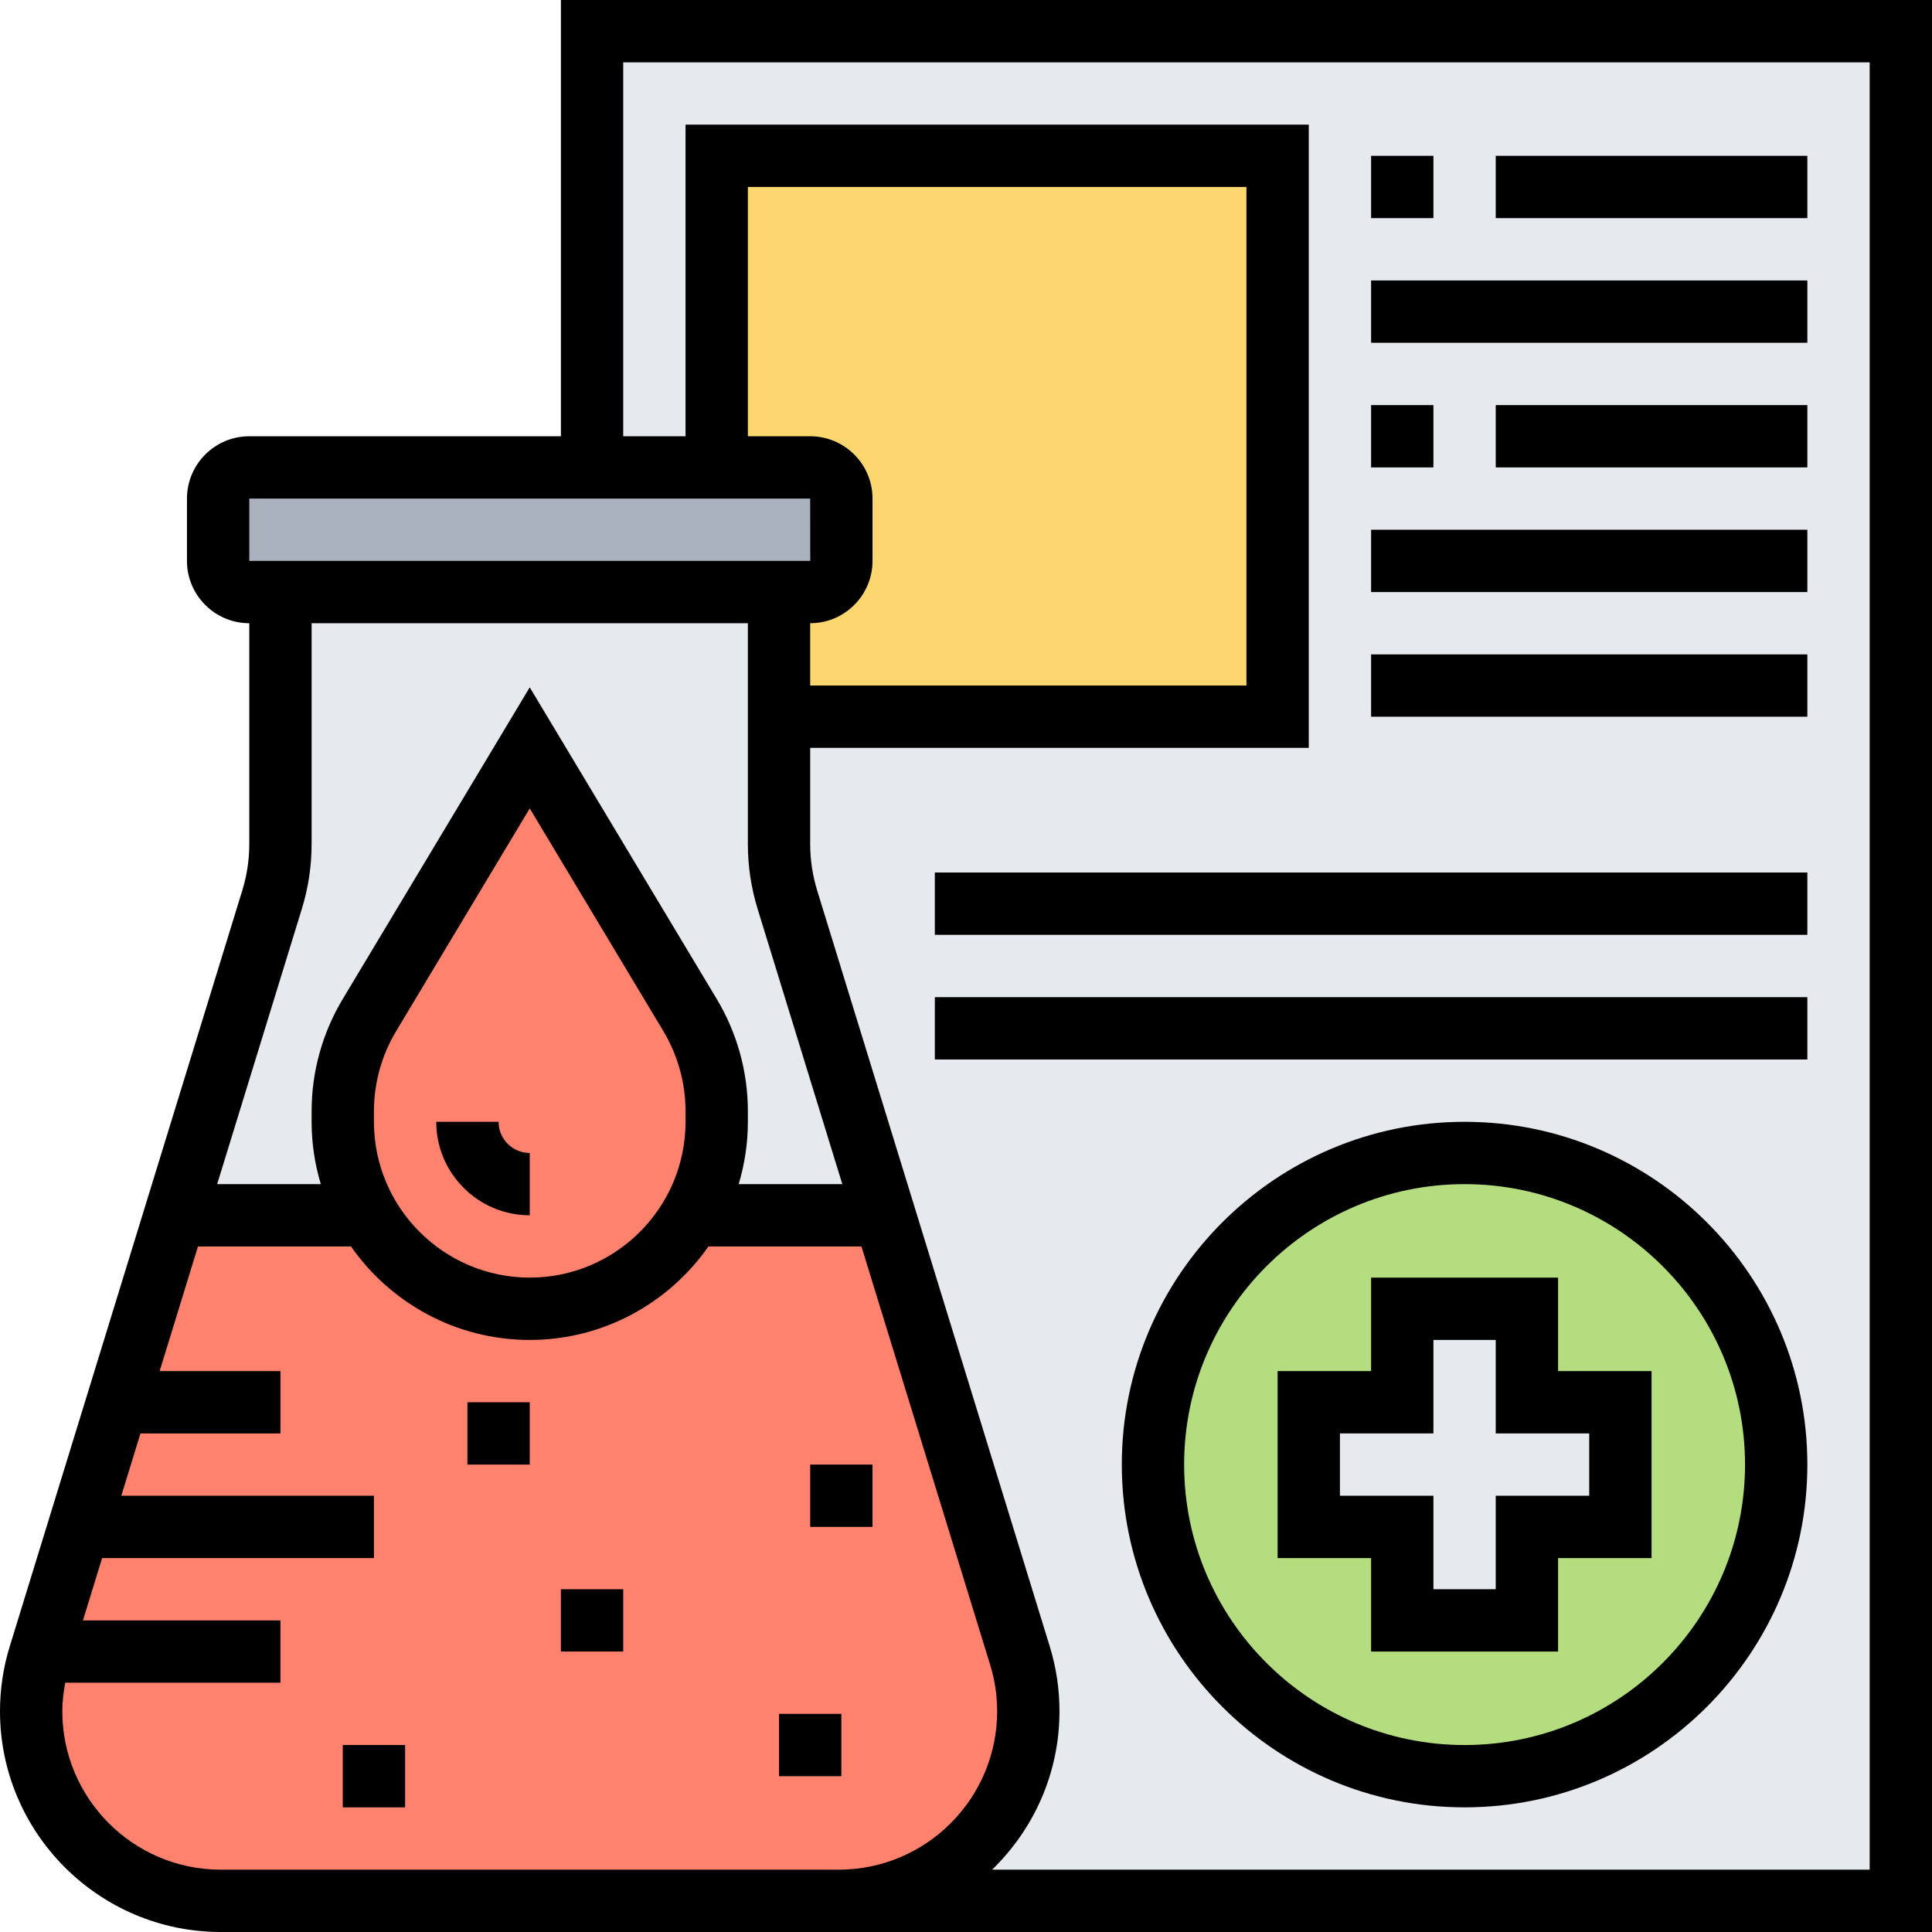 <svg height="496pt" viewBox="0 0 496 496" width="496pt" xmlns="http://www.w3.org/2000/svg"><path d="m152 8v112h32v-80h144v144h-128v32.641c0 4.879.719 9.68 2.16 14.32l24.641 80.16 35.039 113.918c1.441 4.641 2.16 9.441 2.16 14.32 0 13.441-5.441 25.602-14.238 34.402-8.801 8.797-20.961 14.238-34.402 14.238h272.641v-480zm0 0" fill="#e6e9ed"/><path d="m376 296c44.16 0 80 35.84 80 80s-35.84 80-80 80-80-35.84-80-80 35.84-80 80-80zm0 0" fill="#b4dd7f"/><path d="m416 360v32h-24v24h-32v-24h-24v-32h24v-24h32v24zm0 0" fill="#e6e9ed"/><path d="m208 152c4.398 0 8-3.602 8-8v-16c0-4.398-3.602-8-8-8h-24v-80h144v144h-128v-32zm0 0" fill="#fcd770"/><path d="m216 128v16c0 4.398-3.602 8-8 8h-144c-4.398 0-8-3.602-8-8v-16c0-4.398 3.602-8 8-8h144c4.398 0 8 3.602 8 8zm0 0" fill="#aab2bd"/><path d="m202.16 230.961 24.641 80.16-2.801.879h-46.48c4.16-7.039 6.48-15.199 6.48-24v-2.719c0-8.723-2.398-17.203-6.879-24.723l-41.121-68.559-41.121 68.559c-4.48 7.52-6.879 16-6.879 24.723v2.719c0 8.801 2.32 16.961 6.48 24h-46.48l-2.801-.879 24.641-80.16c1.441-4.641 2.16-9.441 2.16-14.32v-64.641h128v64.641c0 4.879.719 9.68 2.16 14.32zm0 0" fill="#e6e9ed"/><path d="m10.48 424 34.719-112.879 2.801.879h46.48c8.238 14.32 23.758 24 41.52 24s33.281-9.68 41.52-24h46.48l2.801-.879 35.039 113.918c1.441 4.641 2.16 9.441 2.16 14.32 0 13.441-5.441 25.602-14.238 34.402-8.801 8.797-20.961 14.238-34.402 14.238h-158.719c-26.879 0-48.641-21.762-48.641-48.641 0-4.879.719-9.68 2.16-14.32zm0 0" fill="#ff826e"/><path d="m177.52 312c-8.238 14.32-23.758 24-41.52 24s-33.281-9.68-41.52-24c-4.16-7.039-6.48-15.199-6.48-24v-2.719c0-8.723 2.398-17.203 6.879-24.723l41.121-68.559 41.121 68.559c4.48 7.52 6.879 16 6.879 24.723v2.719c0 8.801-2.32 16.961-6.48 24zm0 0" fill="#ff826e"/><path d="m128 288h-16c0 13.23 10.77 24 24 24v-16c-4.414 0-8-3.586-8-8zm0 0"/><path d="m208 376h16v16h-16zm0 0"/><path d="m144 408h16v16h-16zm0 0"/><path d="m88 448h16v16h-16zm0 0"/><path d="m200 440h16v16h-16zm0 0"/><path d="m120 360h16v16h-16zm0 0"/><path d="m144 0v112h-80c-8.824 0-16 7.176-16 16v16c0 8.824 7.176 16 16 16v56.68c0 4.062-.609 8.082-1.809 11.961l-59.68 194.008c-1.672 5.398-2.512 11.008-2.512 16.672 0 31.246 25.434 56.68 56.68 56.68h439.32v-496zm-80 128h144l.016 16h-144.016zm144 32c8.824 0 16-7.176 16-16v-16c0-8.824-7.176-16-16-16h-16v-64h128v128h-112zm-130.512 73.352c1.672-5.398 2.512-11.008 2.512-16.672v-56.68h112v56.68c0 5.664.84 11.273 2.504 16.664l21.742 70.656h-26.605c1.52-5.07 2.359-10.441 2.359-16v-2.703c0-10.145-2.762-20.113-7.984-28.816l-48.016-80.023-48.016 80.031c-5.223 8.695-7.984 18.672-7.984 28.809v2.703c0 5.559.84 10.93 2.359 16h-26.605zm58.512 94.648c-22.055 0-40-17.945-40-40v-2.703c0-7.242 1.969-14.359 5.703-20.578l34.297-57.176 34.297 57.168c3.734 6.227 5.703 13.344 5.703 20.586v2.703c0 22.055-17.945 40-40 40zm-79.32 152c-22.434 0-40.68-18.246-40.68-40.68 0-2.465.305-4.906.742-7.32h55.258v-16h-50.703l4.918-16h69.785v-16h-64.855l4.918-16h35.938v-16h-31.016l9.84-32h39.281c10.133 14.488 26.91 24 45.887 24 18.977 0 35.75-9.512 45.887-24h39.281l33.031 107.367c1.199 3.871 1.809 7.891 1.809 11.953 0 22.434-18.246 40.68-40.68 40.68zm423.32 0h-225.305c10.648-10.312 17.305-24.719 17.305-40.68 0-5.664-.84-11.273-2.504-16.664l-59.695-194.023c-1.191-3.871-1.801-7.891-1.801-11.953v-24.68h128v-160h-160v80h-16v-96h320zm0 0"/><path d="m376 288c-48.52 0-88 39.48-88 88s39.48 88 88 88 88-39.48 88-88-39.48-88-88-88zm0 160c-39.703 0-72-32.297-72-72s32.297-72 72-72 72 32.297 72 72-32.297 72-72 72zm0 0"/><path d="m400 328h-48v24h-24v48h24v24h48v-24h24v-48h-24zm8 40v16h-24v24h-16v-24h-24v-16h24v-24h16v24zm0 0"/><path d="m352 40h16v16h-16zm0 0"/><path d="m384 40h80v16h-80zm0 0"/><path d="m352 104h16v16h-16zm0 0"/><path d="m384 104h80v16h-80zm0 0"/><path d="m352 72h112v16h-112zm0 0"/><path d="m352 136h112v16h-112zm0 0"/><path d="m352 168h112v16h-112zm0 0"/><path d="m240 224h224v16h-224zm0 0"/><path d="m240 256h224v16h-224zm0 0"/></svg>